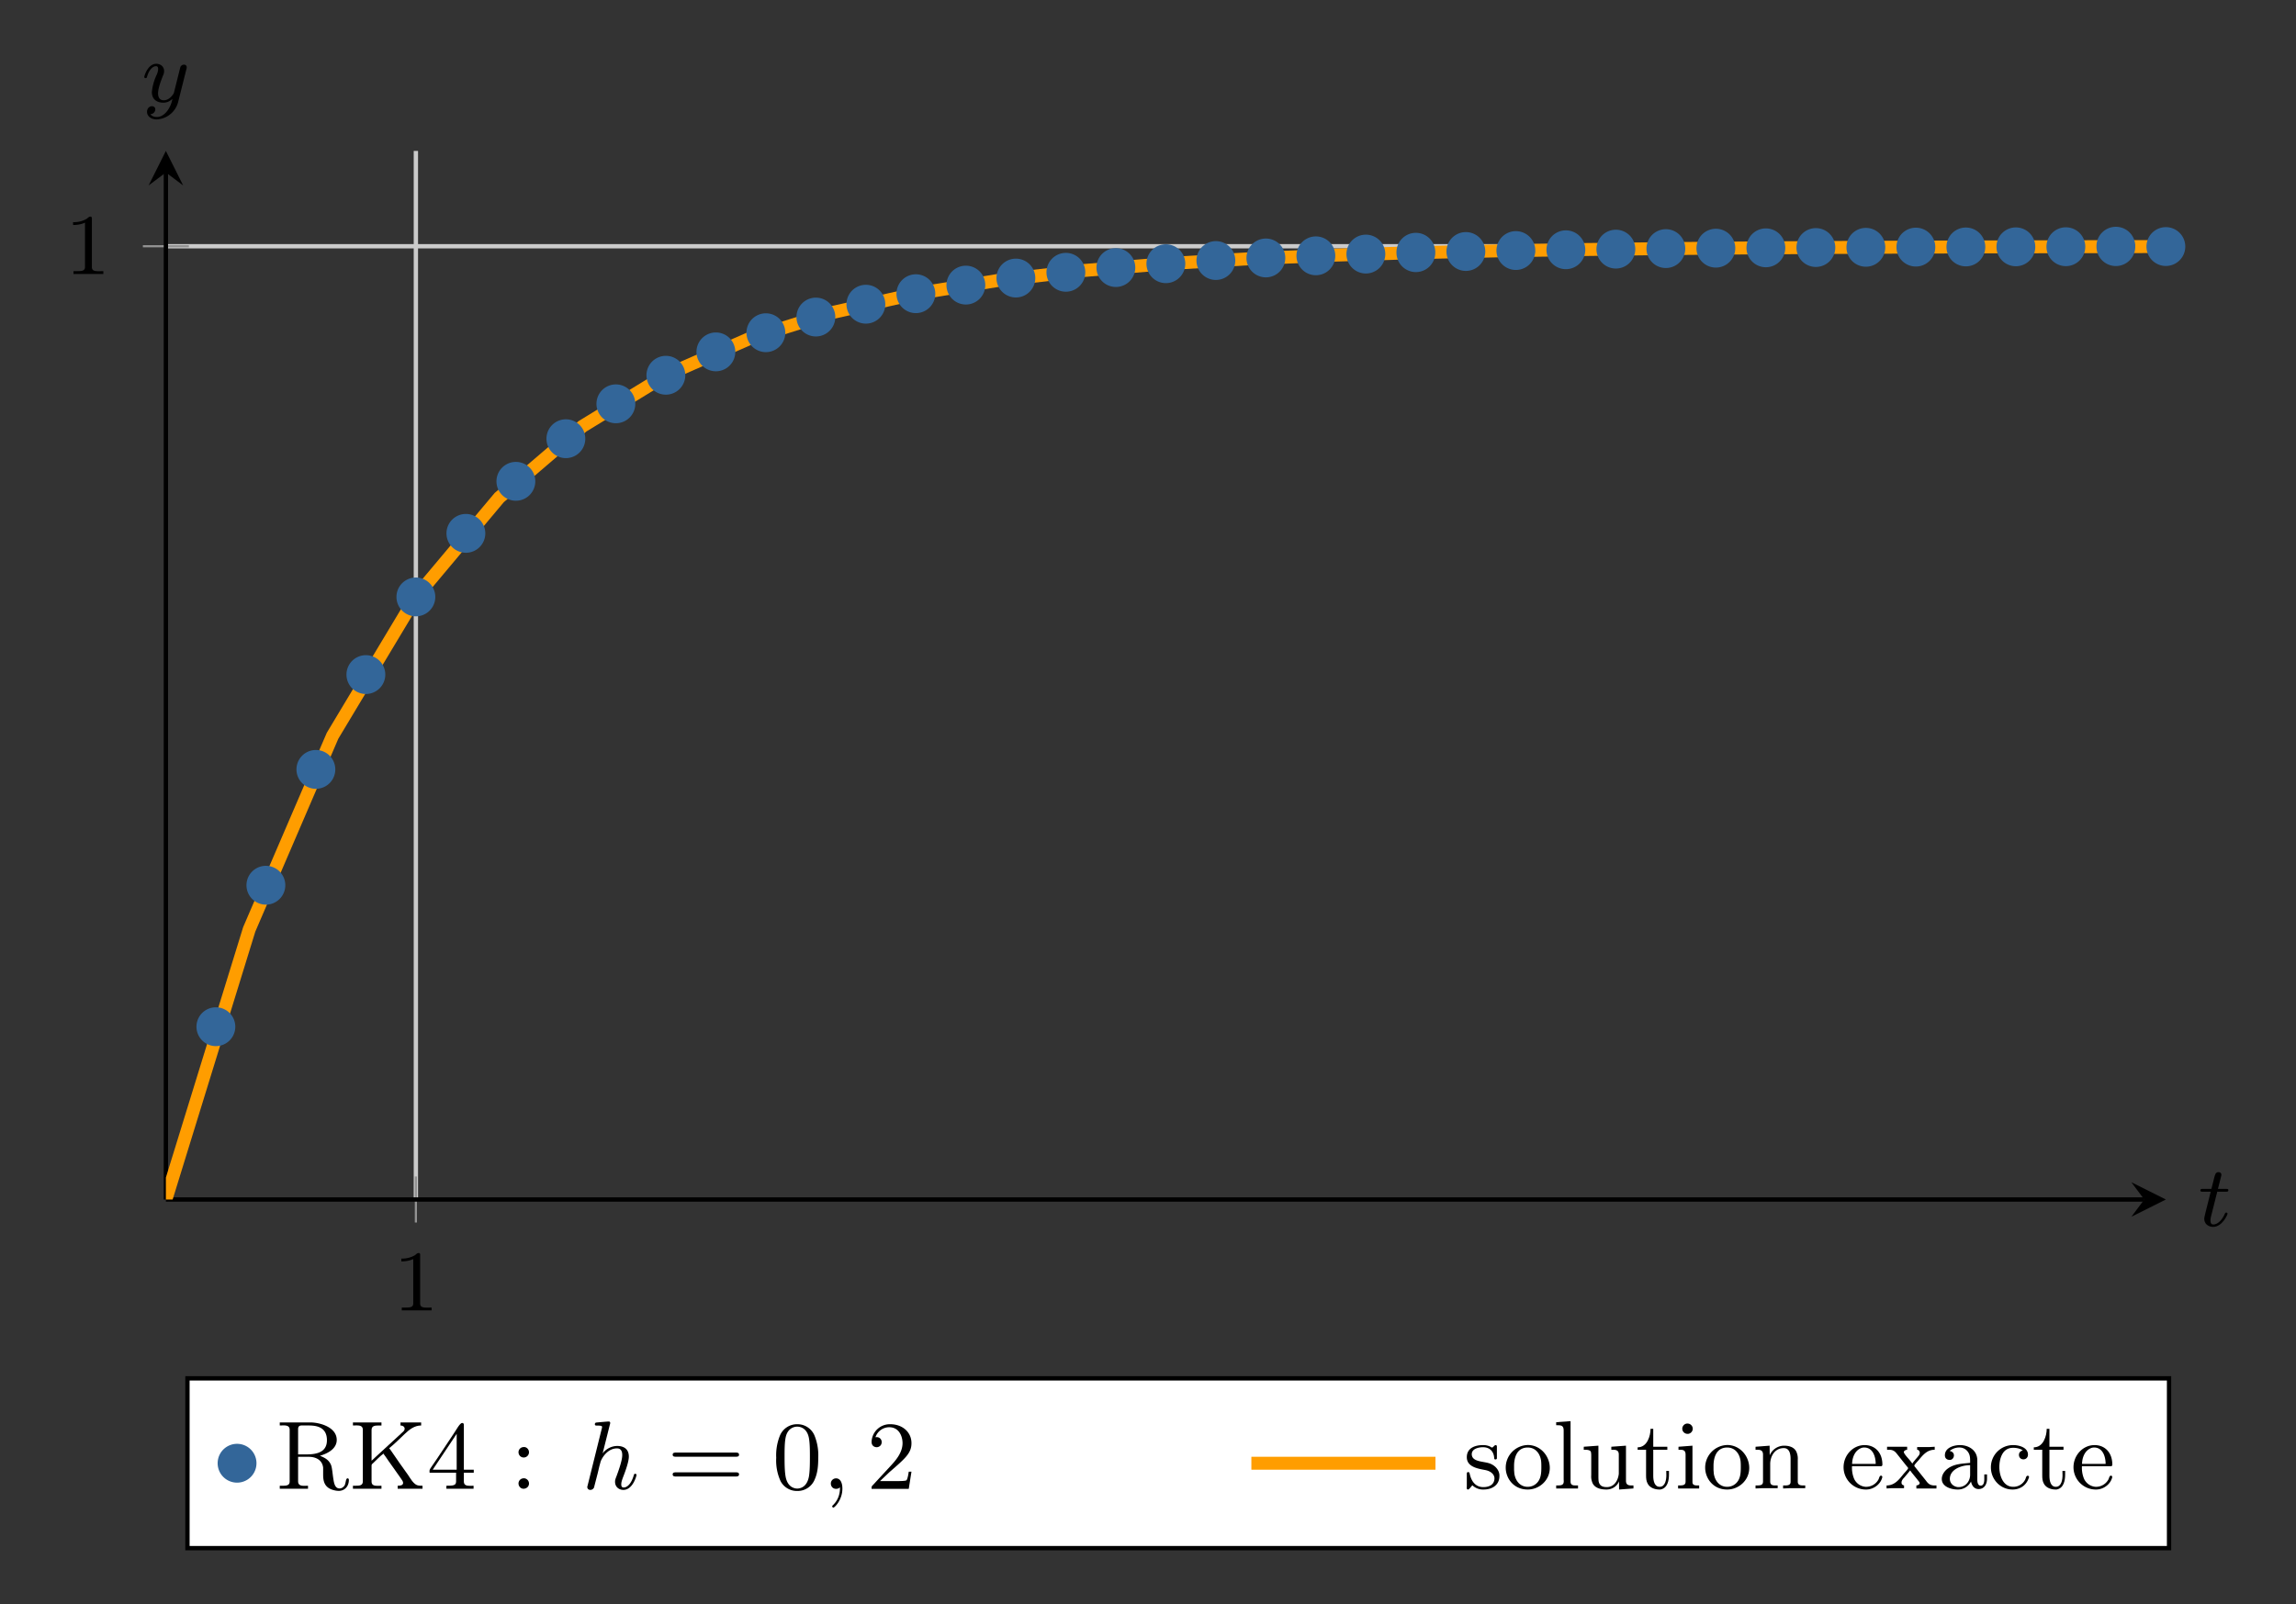 <svg xmlns="http://www.w3.org/2000/svg" xmlns:xlink="http://www.w3.org/1999/xlink" width="282.824" height="197.661" viewBox="0 0 212.118 148.246"><rect x="0" y="0" width="212.118" height="148.246" fill="#333333" stroke="none"/><path stroke-width=".399" stroke-miterlimit="10" fill="none" stroke="#cbcbcb" d="M38.421 110.848V13.946M15.325 22.756h184.77"/><path stroke-width=".199" stroke-miterlimit="10" fill="none" stroke="#929292" d="M38.421 112.974v-4.252M13.2 22.756h4.25"/><path stroke-width=".399" stroke-miterlimit="10" fill="none" stroke="#000" d="M15.325 110.848h182.778"/><path d="m200.096 110.848-3.188-1.594 1.195 1.594-1.195 1.594"/><path stroke-width=".399" stroke-miterlimit="10" fill="none" stroke="#000" d="M15.325 110.848v-94.91"/><path d="m15.325 13.946-1.594 3.188 1.594-1.195 1.594 1.195"/><symbol id="a"><path d="M0 .601V.568c.048 0 .094.007.138.027V.081C.138.033.097.033.04.033H.005V0h.346v.033L.304.032C.252.032.218.035.218.081v.565c0 .009-.004.019-.016.019C.182.665.172.65.158.64A.29.29 0 0 0 0 .601z"/></symbol><use xlink:href="#a" transform="matrix(7.97 0 0 -7.97 37.078 121.095)"/><use xlink:href="#a" transform="matrix(7.97 0 0 -7.97 6.751 25.319)"/><clipPath id="b"><path transform="matrix(1 0 0 -1 15.325 110.848)" d="M0 0h184.77v96.902H0z"/></clipPath><g clip-path="url(#b)"><path stroke-width="1.196" stroke-miterlimit="10" fill="none" stroke="#ff9d00" d="m15.325 110.848 7.699-24.96 7.699-17.895 7.698-12.83 7.7-9.181 7.698-6.591 7.699-4.714 7.698-3.38 7.7-2.42 7.698-1.736 7.699-1.243 7.699-.89 7.698-.639 7.7-.457 7.698-.328 7.699-.235 7.698-.168 7.7-.12 7.698-.087 7.699-.062 7.699-.044 7.698-.032 7.7-.023 7.698-.016 7.699-.012"/></g><path d="M21.538 94.88a1.594 1.594 0 1 0-3.188 0 1.594 1.594 0 0 0 3.188 0zm-1.594 0" fill="#369"/><path stroke-width=".399" stroke-miterlimit="10" fill="none" stroke="#369" d="M21.538 94.88a1.594 1.594 0 1 0-3.188 0 1.594 1.594 0 0 0 3.188 0zm-1.594 0"/><path d="M26.158 81.806a1.594 1.594 0 1 0-3.188 0 1.594 1.594 0 0 0 3.188 0zm-1.594 0" fill="#369"/><path stroke-width=".399" stroke-miterlimit="10" fill="none" stroke="#369" d="M26.158 81.806a1.594 1.594 0 1 0-3.188 0 1.594 1.594 0 0 0 3.188 0zm-1.594 0"/><path d="M30.777 71.102a1.594 1.594 0 1 0-3.188 0 1.594 1.594 0 0 0 3.188 0zm-1.594 0" fill="#369"/><path stroke-width=".399" stroke-miterlimit="10" fill="none" stroke="#369" d="M30.777 71.102a1.594 1.594 0 1 0-3.188 0 1.594 1.594 0 0 0 3.188 0zm-1.594 0"/><path d="M35.396 62.339a1.594 1.594 0 1 0-3.188 0 1.594 1.594 0 0 0 3.188 0zm-1.594 0" fill="#369"/><path stroke-width=".399" stroke-miterlimit="10" fill="none" stroke="#369" d="M35.396 62.339a1.594 1.594 0 1 0-3.188 0 1.594 1.594 0 0 0 3.188 0zm-1.594 0"/><path d="M40.015 55.163a1.594 1.594 0 1 0-3.188 0 1.594 1.594 0 0 0 3.188 0zm-1.594 0" fill="#369"/><path stroke-width=".399" stroke-miterlimit="10" fill="none" stroke="#369" d="M40.015 55.163a1.594 1.594 0 1 0-3.188 0 1.594 1.594 0 0 0 3.188 0zm-1.594 0"/><path d="M44.635 49.289a1.594 1.594 0 1 0-3.188 0 1.594 1.594 0 0 0 3.188 0zm-1.594 0" fill="#369"/><path stroke-width=".399" stroke-miterlimit="10" fill="none" stroke="#369" d="M44.635 49.289a1.594 1.594 0 1 0-3.188 0 1.594 1.594 0 0 0 3.188 0zm-1.594 0"/><path d="M49.254 44.48a1.594 1.594 0 1 0-3.188 0 1.594 1.594 0 0 0 3.188 0zm-1.594 0" fill="#369"/><path stroke-width=".399" stroke-miterlimit="10" fill="none" stroke="#369" d="M49.254 44.48a1.594 1.594 0 1 0-3.188 0 1.594 1.594 0 0 0 3.188 0zm-1.594 0"/><path d="M53.873 40.542a1.594 1.594 0 1 0-3.188 0 1.594 1.594 0 0 0 3.188 0zm-1.594 0" fill="#369"/><path stroke-width=".399" stroke-miterlimit="10" fill="none" stroke="#369" d="M53.873 40.542a1.594 1.594 0 1 0-3.188 0 1.594 1.594 0 0 0 3.188 0zm-1.594 0"/><path d="M58.492 37.318a1.594 1.594 0 1 0-3.188 0 1.594 1.594 0 0 0 3.188 0zm-1.594 0" fill="#369"/><path stroke-width=".399" stroke-miterlimit="10" fill="none" stroke="#369" d="M58.492 37.318a1.594 1.594 0 1 0-3.188 0 1.594 1.594 0 0 0 3.188 0zm-1.594 0"/><path d="M63.112 34.678a1.594 1.594 0 1 0-3.188 0 1.594 1.594 0 0 0 3.188 0zm-1.594 0" fill="#369"/><path stroke-width=".399" stroke-miterlimit="10" fill="none" stroke="#369" d="M63.112 34.678a1.594 1.594 0 1 0-3.188 0 1.594 1.594 0 0 0 3.188 0zm-1.594 0"/><path d="M67.731 32.517a1.594 1.594 0 1 0-3.188 0 1.594 1.594 0 0 0 3.188 0zm-1.594 0" fill="#369"/><path stroke-width=".399" stroke-miterlimit="10" fill="none" stroke="#369" d="M67.731 32.517a1.594 1.594 0 1 0-3.188 0 1.594 1.594 0 0 0 3.188 0zm-1.594 0"/><path d="M72.35 30.747a1.594 1.594 0 1 0-3.188 0 1.594 1.594 0 0 0 3.188 0zm-1.594 0" fill="#369"/><path stroke-width=".399" stroke-miterlimit="10" fill="none" stroke="#369" d="M72.35 30.747a1.594 1.594 0 1 0-3.188 0 1.594 1.594 0 0 0 3.188 0zm-1.594 0"/><path d="M76.97 29.299a1.594 1.594 0 1 0-3.188 0 1.594 1.594 0 0 0 3.188 0zm-1.594 0" fill="#369"/><path stroke-width=".399" stroke-miterlimit="10" fill="none" stroke="#369" d="M76.97 29.299a1.594 1.594 0 1 0-3.188 0 1.594 1.594 0 0 0 3.188 0zm-1.594 0"/><path d="M81.589 28.113a1.594 1.594 0 1 0-3.188 0 1.594 1.594 0 0 0 3.188 0zm-1.594 0" fill="#369"/><path stroke-width=".399" stroke-miterlimit="10" fill="none" stroke="#369" d="M81.589 28.113a1.594 1.594 0 1 0-3.188 0 1.594 1.594 0 0 0 3.188 0zm-1.594 0"/><path d="M86.208 27.142a1.594 1.594 0 1 0-3.188 0 1.594 1.594 0 0 0 3.188 0zm-1.594 0" fill="#369"/><path stroke-width=".399" stroke-miterlimit="10" fill="none" stroke="#369" d="M86.208 27.142a1.594 1.594 0 1 0-3.188 0 1.594 1.594 0 0 0 3.188 0zm-1.594 0"/><path d="M90.827 26.347a1.594 1.594 0 1 0-3.188 0 1.594 1.594 0 0 0 3.188 0zm-1.594 0" fill="#369"/><path stroke-width=".399" stroke-miterlimit="10" fill="none" stroke="#369" d="M90.827 26.347a1.594 1.594 0 1 0-3.188 0 1.594 1.594 0 0 0 3.188 0zm-1.594 0"/><path d="M95.447 25.696a1.594 1.594 0 1 0-3.188 0 1.594 1.594 0 0 0 3.188 0zm-1.594 0" fill="#369"/><path stroke-width=".399" stroke-miterlimit="10" fill="none" stroke="#369" d="M95.447 25.696a1.594 1.594 0 1 0-3.188 0 1.594 1.594 0 0 0 3.188 0zm-1.594 0"/><path d="M100.066 25.163a1.594 1.594 0 1 0-3.188 0 1.594 1.594 0 0 0 3.188 0zm-1.594 0" fill="#369"/><path stroke-width=".399" stroke-miterlimit="10" fill="none" stroke="#369" d="M100.066 25.163a1.594 1.594 0 1 0-3.188 0 1.594 1.594 0 0 0 3.188 0zm-1.594 0"/><path d="M104.685 24.726a1.594 1.594 0 1 0-3.188 0 1.594 1.594 0 0 0 3.188 0zm-1.594 0" fill="#369"/><path stroke-width=".399" stroke-miterlimit="10" fill="none" stroke="#369" d="M104.685 24.726a1.594 1.594 0 1 0-3.188 0 1.594 1.594 0 0 0 3.188 0zm-1.594 0"/><path d="M109.305 24.37a1.594 1.594 0 1 0-3.189 0 1.594 1.594 0 0 0 3.189 0zm-1.595 0" fill="#369"/><path stroke-width=".399" stroke-miterlimit="10" fill="none" stroke="#369" d="M109.305 24.37a1.594 1.594 0 1 0-3.189 0 1.594 1.594 0 0 0 3.189 0zm-1.595 0"/><path d="M113.924 24.077a1.594 1.594 0 1 0-3.188 0 1.594 1.594 0 0 0 3.188 0zm-1.594 0" fill="#369"/><path stroke-width=".399" stroke-miterlimit="10" fill="none" stroke="#369" d="M113.924 24.077a1.594 1.594 0 1 0-3.188 0 1.594 1.594 0 0 0 3.188 0zm-1.594 0"/><path d="M118.543 23.837a1.594 1.594 0 1 0-3.188 0 1.594 1.594 0 0 0 3.188 0zm-1.594 0" fill="#369"/><path stroke-width=".399" stroke-miterlimit="10" fill="none" stroke="#369" d="M118.543 23.837a1.594 1.594 0 1 0-3.188 0 1.594 1.594 0 0 0 3.188 0zm-1.594 0"/><path d="M123.162 23.641a1.594 1.594 0 1 0-3.188 0 1.594 1.594 0 0 0 3.188 0zm-1.594 0" fill="#369"/><path stroke-width=".399" stroke-miterlimit="10" fill="none" stroke="#369" d="M123.162 23.641a1.594 1.594 0 1 0-3.188 0 1.594 1.594 0 0 0 3.188 0zm-1.594 0"/><path d="M127.782 23.48a1.594 1.594 0 1 0-3.189 0 1.594 1.594 0 0 0 3.189 0zm-1.594 0" fill="#369"/><path stroke-width=".399" stroke-miterlimit="10" fill="none" stroke="#369" d="M127.782 23.48a1.594 1.594 0 1 0-3.189 0 1.594 1.594 0 0 0 3.189 0zm-1.594 0"/><path d="M132.4 23.35a1.594 1.594 0 1 0-3.187 0 1.594 1.594 0 0 0 3.188 0zm-1.593 0" fill="#369"/><path stroke-width=".399" stroke-miterlimit="10" fill="none" stroke="#369" d="M132.4 23.35a1.594 1.594 0 1 0-3.187 0 1.594 1.594 0 0 0 3.188 0zm-1.593 0"/><path d="M137.02 23.242a1.594 1.594 0 1 0-3.188 0 1.594 1.594 0 0 0 3.188 0zm-1.594 0" fill="#369"/><path stroke-width=".399" stroke-miterlimit="10" fill="none" stroke="#369" d="M137.02 23.242a1.594 1.594 0 1 0-3.188 0 1.594 1.594 0 0 0 3.188 0zm-1.594 0"/><path d="M141.64 23.154a1.594 1.594 0 1 0-3.189 0 1.594 1.594 0 0 0 3.188 0zm-1.595 0" fill="#369"/><path stroke-width=".399" stroke-miterlimit="10" fill="none" stroke="#369" d="M141.64 23.154a1.594 1.594 0 1 0-3.189 0 1.594 1.594 0 0 0 3.188 0zm-1.595 0"/><path d="M146.259 23.081a1.594 1.594 0 1 0-3.188 0 1.594 1.594 0 0 0 3.188 0zm-1.594 0" fill="#369"/><path stroke-width=".399" stroke-miterlimit="10" fill="none" stroke="#369" d="M146.259 23.081a1.594 1.594 0 1 0-3.188 0 1.594 1.594 0 0 0 3.188 0zm-1.594 0"/><path d="M150.878 23.022a1.594 1.594 0 1 0-3.188 0 1.594 1.594 0 0 0 3.188 0zm-1.594 0" fill="#369"/><path stroke-width=".399" stroke-miterlimit="10" fill="none" stroke="#369" d="M150.878 23.022a1.594 1.594 0 1 0-3.188 0 1.594 1.594 0 0 0 3.188 0zm-1.594 0"/><path d="M155.497 22.974a1.594 1.594 0 1 0-3.188 0 1.594 1.594 0 0 0 3.188 0zm-1.594 0" fill="#369"/><path stroke-width=".399" stroke-miterlimit="10" fill="none" stroke="#369" d="M155.497 22.974a1.594 1.594 0 1 0-3.188 0 1.594 1.594 0 0 0 3.188 0zm-1.594 0"/><path d="M160.116 22.934a1.594 1.594 0 1 0-3.188 0 1.594 1.594 0 0 0 3.188 0zm-1.594 0" fill="#369"/><path stroke-width=".399" stroke-miterlimit="10" fill="none" stroke="#369" d="M160.116 22.934a1.594 1.594 0 1 0-3.188 0 1.594 1.594 0 0 0 3.188 0zm-1.594 0"/><path d="M164.736 22.902a1.594 1.594 0 1 0-3.188 0 1.594 1.594 0 0 0 3.188 0zm-1.594 0" fill="#369"/><path stroke-width=".399" stroke-miterlimit="10" fill="none" stroke="#369" d="M164.736 22.902a1.594 1.594 0 1 0-3.188 0 1.594 1.594 0 0 0 3.188 0zm-1.594 0"/><path d="M169.355 22.875a1.594 1.594 0 1 0-3.188 0 1.594 1.594 0 0 0 3.188 0zm-1.594 0" fill="#369"/><path stroke-width=".399" stroke-miterlimit="10" fill="none" stroke="#369" d="M169.355 22.875a1.594 1.594 0 1 0-3.188 0 1.594 1.594 0 0 0 3.188 0zm-1.594 0"/><path d="M173.974 22.854a1.594 1.594 0 1 0-3.188 0 1.594 1.594 0 0 0 3.188 0zm-1.594 0" fill="#369"/><path stroke-width=".399" stroke-miterlimit="10" fill="none" stroke="#369" d="M173.974 22.854a1.594 1.594 0 1 0-3.188 0 1.594 1.594 0 0 0 3.188 0zm-1.594 0"/><path d="M178.594 22.836a1.594 1.594 0 1 0-3.189 0 1.594 1.594 0 0 0 3.189 0zm-1.595 0" fill="#369"/><path stroke-width=".399" stroke-miterlimit="10" fill="none" stroke="#369" d="M178.594 22.836a1.594 1.594 0 1 0-3.189 0 1.594 1.594 0 0 0 3.189 0zm-1.595 0"/><path d="M183.213 22.821a1.594 1.594 0 1 0-3.188 0 1.594 1.594 0 0 0 3.188 0zm-1.594 0" fill="#369"/><path stroke-width=".399" stroke-miterlimit="10" fill="none" stroke="#369" d="M183.213 22.821a1.594 1.594 0 1 0-3.188 0 1.594 1.594 0 0 0 3.188 0zm-1.594 0"/><path d="M187.832 22.81a1.594 1.594 0 1 0-3.188 0 1.594 1.594 0 0 0 3.188 0zm-1.594 0" fill="#369"/><path stroke-width=".399" stroke-miterlimit="10" fill="none" stroke="#369" d="M187.832 22.81a1.594 1.594 0 1 0-3.188 0 1.594 1.594 0 0 0 3.188 0zm-1.594 0"/><path d="M192.451 22.8a1.594 1.594 0 1 0-3.188 0 1.594 1.594 0 0 0 3.188 0zm-1.594 0" fill="#369"/><path stroke-width=".399" stroke-miterlimit="10" fill="none" stroke="#369" d="M192.451 22.8a1.594 1.594 0 1 0-3.188 0 1.594 1.594 0 0 0 3.188 0zm-1.594 0"/><path d="M197.07 22.792a1.594 1.594 0 1 0-3.187 0 1.594 1.594 0 0 0 3.188 0zm-1.593 0" fill="#369"/><path stroke-width=".399" stroke-miterlimit="10" fill="none" stroke="#369" d="M197.07 22.792a1.594 1.594 0 1 0-3.187 0 1.594 1.594 0 0 0 3.188 0zm-1.593 0"/><path d="M201.69 22.785a1.594 1.594 0 1 0-3.188 0 1.594 1.594 0 0 0 3.188 0zm-1.594 0" fill="#369"/><path stroke-width=".399" stroke-miterlimit="10" fill="none" stroke="#369" d="M201.69 22.785a1.594 1.594 0 1 0-3.188 0 1.594 1.594 0 0 0 3.188 0zm-1.594 0"/><symbol id="c"><path d="M.196.408h.098c.019 0 .031 0 .031.019 0 .014-.013.014-.03.014H.204L.24.583c.004.015.004.02.004.021 0 .021-.016.031-.033.031C.177.635.17.608.159.563L.128.441H.032C.013.441 0 .441 0 .422 0 .408.013.408.03.408h.09L.06.168C.054.143.045.108.045.094.045.034.094 0 .147 0c.107 0 .168.141.168.153C.315.164.306.166.3.166.289.166.288.162.281.147.261.099.211.028.15.028.129.028.117.042.117.075c0 .019.003.03.006.043l.073.29z"/></symbol><use xlink:href="#c" transform="matrix(7.97 0 0 -7.97 203.282 113.379)"/><symbol id="d"><path d="M.488.581a.063.063 0 0 1 .004.023c0 .025-.02.031-.032.031A.046.046 0 0 1 .419.608 1.205 1.205 0 0 1 .403.546l-.06-.24C.342.303.299.222.226.222.177.222.16.258.16.303c0 .058.034.147.057.205A.12.12 0 0 1 .23.56C.23.615.186.645.14.645.041.645 0 .504 0 .492 0 .483.007.479.015.479c.013 0 .014.006.017.016.026.087.069.122.105.122.015 0 .024-.01.024-.033A.182.182 0 0 0 .146.522.611.611 0 0 1 .088.318C.088.22.162.194.221.194c.047 0 .081.021.105.044A.326.326 0 0 0 .264.095C.231.054.191.028.146.028.129.028.091.031.071.061a.057.057 0 0 1 .057.055C.128.14.11.153.089.153.067.153.032.136.032.087.032.04.075 0 .146 0a.27.27 0 0 1 .247.203l.095.378z"/></symbol><use xlink:href="#d" transform="matrix(7.97 0 0 -7.97 13.328 11.035)"/><path d="M17.318 143.066H200.39v-15.69H17.318z" fill="#fff"/><path stroke-width=".399" stroke-miterlimit="10" fill="none" stroke="#000" d="M17.318 143.066H200.39v-15.69H17.318z"/><path d="M23.495 135.22a1.594 1.594 0 1 0-3.188 0 1.594 1.594 0 0 0 3.188 0zm-1.594 0" fill="#369"/><path stroke-width=".399" stroke-miterlimit="10" fill="none" stroke="#369" d="M23.495 135.22a1.594 1.594 0 1 0-3.188 0 1.594 1.594 0 0 0 3.188 0zm-1.594 0"/><symbol id="e"><path d="M0 .705V.674l.038.001C.072.675.102.669.102.63V.097C.102.054.066.053.028.053H0V.022h.291v.031L.253.052C.218.052.189.058.189.099v.252H.3c.068 0 .138-.03.147-.112V.167c0-.065.012-.138.115-.161A.184.184 0 0 1 .609 0c.054 0 .103.041.103.113 0 .009-.004.016-.014.016C.679.129.681.078.668.056.656.038.638.025.616.025.568.025.559.082.553.119.548.148.545.178.541.207.537.231.535.256.523.278.5.323.462.342.414.362c.074.021.173.069.173.163 0 .124-.153.174-.254.18H0M.189.376v.261c0 .024.01.037.036.037H.3C.383.674.486.655.486.522.486.403.39.376.278.376H.189z"/></symbol><symbol id="f"><path d="M0 .683V.652l.038.001C.072.653.102.647.102.608V.075C.102.032.066.031.028.031H0V0h.294v.031L.255.03C.222.03.192.035.192.073V.24c0 .012.008.018.016.024.035.032.07.072.107.098.005-.01.013-.02.02-.029L.368.285.479.128.497.102C.505.091.517.075.517.06.517.032.48.031.461.031V0h.256v.031c-.02 0-.041 0-.059.007-.039.018-.067.07-.09.104C.51.223.452.304.397.386.389.396.383.408.374.417v.001c.055.044.108.098.159.146.048.046.101.088.17.088v.031H.49V.652C.514.652.533.639.533.618.533.602.519.589.508.58L.478.552.292.381.228.322C.216.311.205.299.192.289v.316c0 .044.033.047.076.047h.026v.031H0z"/></symbol><symbol id="g"><path d="M.001.165h.273V.074c0-.041-.032-.043-.1-.043V0h.28v.031L.418.03C.384.03.354.035.354.074v.091h.102v.031H.354v.461C.354.669.35.678.336.678.313.678.274.604.25.569.174.456.101.342.023.23L.009.209C.005.201 0 .195 0 .183L.001.165m.032.031.247.37v-.37H.033z"/></symbol><symbol id="h"><path d="M.046.429A.053.053 0 0 1 0 .376C0 .349.021.322.054.322c.029 0 .054.024.054.054C.108.402.088.43.056.43L.046.429m0-.322A.053.053 0 0 1 0 .054C0 .028.02 0 .052 0c.025 0 .056.018.056.054a.054.054 0 0 1-.054.054L.046.107z"/></symbol><use xlink:href="#e" transform="matrix(8.966 0 0 -8.966 25.846 137.774)"/><use xlink:href="#f" transform="matrix(8.966 0 0 -8.966 32.606 137.577)"/><use xlink:href="#g" transform="matrix(8.966 0 0 -8.966 39.68 137.577)"/><use xlink:href="#h" transform="matrix(8.966 0 0 -8.966 47.903 137.577)"/><symbol id="i"><path d="M.232.671a.06.06 0 0 1 .004.02C.236.7.23.705.221.705.207.705.119.697.099.695.089.694.078.693.078.676c0-.013.011-.013.027-.013.047 0 .047-.007.047-.016 0-.004 0-.006-.005-.024L.004.048C0 .034 0 .032 0 .029 0 .013.013 0 .031 0c.017 0 .031.01.038.024l.016.062.023.089.016.068.012.044c.005.023.062.141.17.141C.36.428.36.375.36.358.36.297.313.175.302.144.29.113.286.103.286.084.286.03.327 0 .372 0c.096 0 .135.143.135.154 0 .005-.003.012-.013.012C.483.166.482.161.478.148.453.063.411.025.375.025.368.025.35.025.35.057c0 .025.01.051.018.073.02.051.06.157.06.213 0 .089-.066.11-.119.11A.191.191 0 0 1 .158.376l.074.295z"/></symbol><use xlink:href="#i" transform="matrix(8.966 0 0 -8.966 54.258 137.685)"/><symbol id="j"><path d="M.651.204c.014 0 .033 0 .033.021 0 .022-.022.022-.037.022h-.61C.022.247 0 .247 0 .225 0 .204.02.204.033.204h.618M.647 0c.015 0 .037 0 .037.022 0 .021-.019.021-.033.021H.033C.02.043 0 .043 0 .022 0 0 .022 0 .037 0h.61z"/></symbol><symbol id="k"><path d="M.433.342A.541.541 0 0 1 .395.57a.19.19 0 0 1-.178.118.19.19 0 0 1-.18-.12A.54.54 0 0 1 0 .342.51.51 0 0 1 .045.101.19.19 0 0 1 .216 0a.19.19 0 0 1 .181.12c.03.067.036.142.036.222M.217.025c-.03 0-.102.014-.121.127-.01.059-.01.145-.01.202 0 .068 0 .147.012.202.02.089.084.107.118.107.038 0 .101-.02.12-.113C.347.495.347.417.347.354c0-.062 0-.146-.01-.205C.316.035.242.025.217.025z"/></symbol><use xlink:href="#j" transform="matrix(8.966 0 0 -8.966 62.145 136.447)"/><use xlink:href="#k" transform="matrix(8.966 0 0 -8.966 71.712 137.783)"/><symbol id="l"><path d="M.094.209c0-.033 0-.115-.074-.186C.014.017.014.016.014.012.014.005.021 0 .027 0c.011 0 .092.078.092.195 0 .062-.022.106-.065.106A.053.053 0 0 1 0 .247C0 .219.02.193.054.193c.015 0 .03.005.04.016z"/></symbol><use xlink:href="#l" transform="matrix(8.966 0 0 -8.966 76.758 139.317)"/><symbol id="m"><path d="M.411.177H.383C.381.164.373.105.36.089.354.08.285.08.265.08H.087l.099.094C.35.316.411.369.411.471c0 .115-.095.195-.218.195A.188.188 0 0 1 0 .484C0 .434.043.429.052.429c.022 0 .052.016.052.052a.05.05 0 0 1-.052.052L.04.532a.15.15 0 0 0 .142.103C.284.635.319.54.319.471.319.369.242.286.194.234L.011.036C0 .025 0 .023 0 0h.383l.028.177z"/></symbol><use xlink:href="#m" transform="matrix(8.966 0 0 -8.966 80.522 137.586)"/><path stroke-width="1.196" stroke-miterlimit="10" fill="none" stroke="#ff9d00" d="M115.609 135.22h17.008"/><symbol id="n"><path d="M.058.044A.158.158 0 0 1 .174 0c.082 0 .163.042.163.139V.15C.333.206.289.249.239.268.214.277.186.281.16.286.118.294.052.306.052.364c0 .058.073.072.116.072.063 0 .109-.037.115-.108C.283.32.284.31.296.31.303.31.31.314.311.321v.121c0 .007-.003.016-.012.016C.284.458.273.433.261.433H.259C.252.435.245.441.239.444a.17.17 0 0 1-.071.014C.097.458.001.435.001.333.001.232.118.215.19.201.234.193.282.167.286.118.286.046.226.025.173.025h-.01C.09.029.05.084.033.153.03.164.03.18.015.18.004.18.001.172.001.163V.034L0 .02C0 .01.002 0 .013 0 .022 0 .03.012.036.018l.005.006.017.02z"/></symbol><symbol id="o"><path d="M.212.458A.233.233 0 0 1 0 .224C0 .121.077 0 .227 0c.117 0 .227.093.227.223 0 .119-.093.236-.228.236L.212.458M.086.201v.043c0 .079.025.189.141.189.08 0 .129-.063.138-.142C.367.27.367.249.367.228.367.175.364.117.328.075A.131.131 0 0 0 .226.028C.153.028.102.083.089.163L.086.201z"/></symbol><symbol id="p"><path d="M0 .683V.652h.012C.048.652.077.65.077.6V.096L.078.074C.078.032.049.031.006.031H0V0h.225v.031H.2C.173.031.148.035.148.07v.624L0 .683z"/></symbol><symbol id="q"><path d="M0 .441V.41h.009C.036.41.075.408.075.379.077.368.077.358.077.347v-.2A.17.17 0 0 1 .093.061C.121.011.182 0 .235 0c.056 0 .109.033.128.085L.364 0l.148.011v.031H.495c-.03 0-.06.003-.06.048v.362L.284.441V.41h.014C.329.41.361.407.361.361V.163C.355.098.316.025.238.025c-.04 0-.076.01-.085.062C.151.106.151.124.151.143v.309L0 .441z"/></symbol><symbol id="r"><path d="M.133.626C.133.553.099.435 0 .435V.41h.087V.146c0-.031.002-.061.018-.088C.129.016.179 0 .225 0h.009C.31.013.323.096.323.155v.037H.295L.296.148c0-.044-.01-.12-.069-.12C.173.028.161.091.161.14v.27h.145v.031H.161v.185H.133z"/></symbol><symbol id="s"><path d="M.004.43V.399H.02c.032 0 .057-.005.057-.05V.072C.077.032.05.031 0 .031V0h.217v.031H.201C.174.031.148.034.148.066v.375L.004.43M.09.669A.054.054 0 0 1 .043.616c0-.029.024-.053.054-.053h.007a.054.054 0 0 1 .047.053.054.054 0 0 1-.054.053H.09z"/></symbol><symbol id="t"><path d="M0 .43V.399h.016c.03 0 .061-.003.061-.05V.073C.077.032.051.031 0 .031V0l.071.003h.157v.028H.205C.176.031.151.035.151.072v.18c0 .077.045.164.14.164.054 0 .07-.05.07-.112V.069C.361.033.332.031.299.031H.284V0l.071.003h.157v.028H.493C.464.031.435.034.435.07v.226a.17.17 0 0 1-.016.086C.394.429.342.441.293.441A.162.162 0 0 1 .146.342L.145.441 0 .43z"/></symbol><symbol id="u"><path d="M.087.24h.296C.395.24.4.246.4.257.4.382.323.458.217.458.095.458 0 .352 0 .23A.23.23 0 0 1 .234 0c.071 0 .143.05.163.119A.036.036 0 0 1 .399.13a.013.013 0 0 1-.013.013C.368.143.367.113.357.099A.145.145 0 0 0 .235.028H.228a.142.142 0 0 0-.12.084.295.295 0 0 0-.021.128m.001.024C.089.33.117.407.189.43a.099.099 0 0 0 .024.003C.299.433.331.344.331.264H.088z"/></symbol><symbol id="v"><path d="M.005.43V.399h.019c.05 0 .066-.021.089-.05L.174.272.21.227C.214.222.222.215.222.209.222.2.192.169.176.151.129.092.083.031 0 .031V0l.051.003H.18v.028C.16.036.154.046.154.061c0 .023.017.04.032.056.018.023.039.045.056.069h.001C.269.149.301.114.328.078.333.072.341.064.341.055.341.04.32.032.307.031V0h.207v.031H.495c-.05 0-.068.021-.091.052L.298.216C.295.221.286.228.286.235c0 .01.028.038.042.054.048.058.09.11.168.11V.43L.444.427H.315V.399C.332.399.342.382.342.368.342.348.328.335.317.321.3.301.281.28.266.258H.264C.24.296.201.329.181.365a.02.02 0 0 0-.003.01c0 .014.02.023.034.024V.43H.005z"/></symbol><symbol id="w"><path d="M.081.398a.156.156 0 0 0 .104.035.104.104 0 0 0 .087-.049C.291.356.292.325.292.293V.275C.21.266.128.266.059.214.026.189 0 .15 0 .109 0 .028.098 0 .164 0a.15.15 0 0 1 .137.083C.309.042.333.005.379.005c.06 0 .087.051.087.106v.045H.438v-.05C.438.078.432.04.401.04.368.04.366.084.366.106v.195c0 .105-.09.157-.179.157C.125.458.032.432.032.353c0-.027.016-.048.052-.048.025.001.041.024.041.047 0 .027-.021.041-.044.046M.292.251V.152C.292.084.243.025.174.025H.166C.119.03.083.065.083.11c0 .095.114.141.209.141z"/></symbol><symbol id="x"><path d="M.329.404C.307.396.289.384.289.357c0-.024.017-.046.046-.046.026 0 .047.019.047.049 0 .071-.085.096-.146.098h-.01A.228.228 0 0 1 0 .228C0 .106.096 0 .224 0c.07 0 .134.037.162.108.002.006.007.015.007.022 0 .008-.007.012-.014.012C.362.142.361.116.353.102A.136.136 0 0 0 .23.028C.121.028.087.153.087.23c0 .082.028.2.141.2A.204.204 0 0 0 .309.415l.02-.011z"/></symbol><use xlink:href="#n" transform="matrix(8.966 0 0 -8.966 135.504 137.65)"/><use xlink:href="#o" transform="matrix(8.966 0 0 -8.966 139.108 137.65)"/><use xlink:href="#p" transform="matrix(8.966 0 0 -8.966 143.77 137.552)"/><use xlink:href="#q" transform="matrix(8.966 0 0 -8.966 146.317 137.65)"/><use xlink:href="#r" transform="matrix(8.966 0 0 -8.966 151.294 137.65)"/><use xlink:href="#s" transform="matrix(8.966 0 0 -8.966 155.033 137.552)"/><use xlink:href="#o" transform="matrix(8.966 0 0 -8.966 157.534 137.65)"/><use xlink:href="#t" transform="matrix(8.966 0 0 -8.966 162.188 137.552)"/><use xlink:href="#u" transform="matrix(8.966 0 0 -8.966 170.32 137.65)"/><use xlink:href="#v" transform="matrix(8.966 0 0 -8.966 174.293 137.552)"/><use xlink:href="#w" transform="matrix(8.966 0 0 -8.966 179.394 137.65)"/><use xlink:href="#x" transform="matrix(8.966 0 0 -8.966 183.931 137.65)"/><use xlink:href="#r" transform="matrix(8.966 0 0 -8.966 187.895 137.65)"/><use xlink:href="#u" transform="matrix(8.966 0 0 -8.966 191.562 137.65)"/></svg>